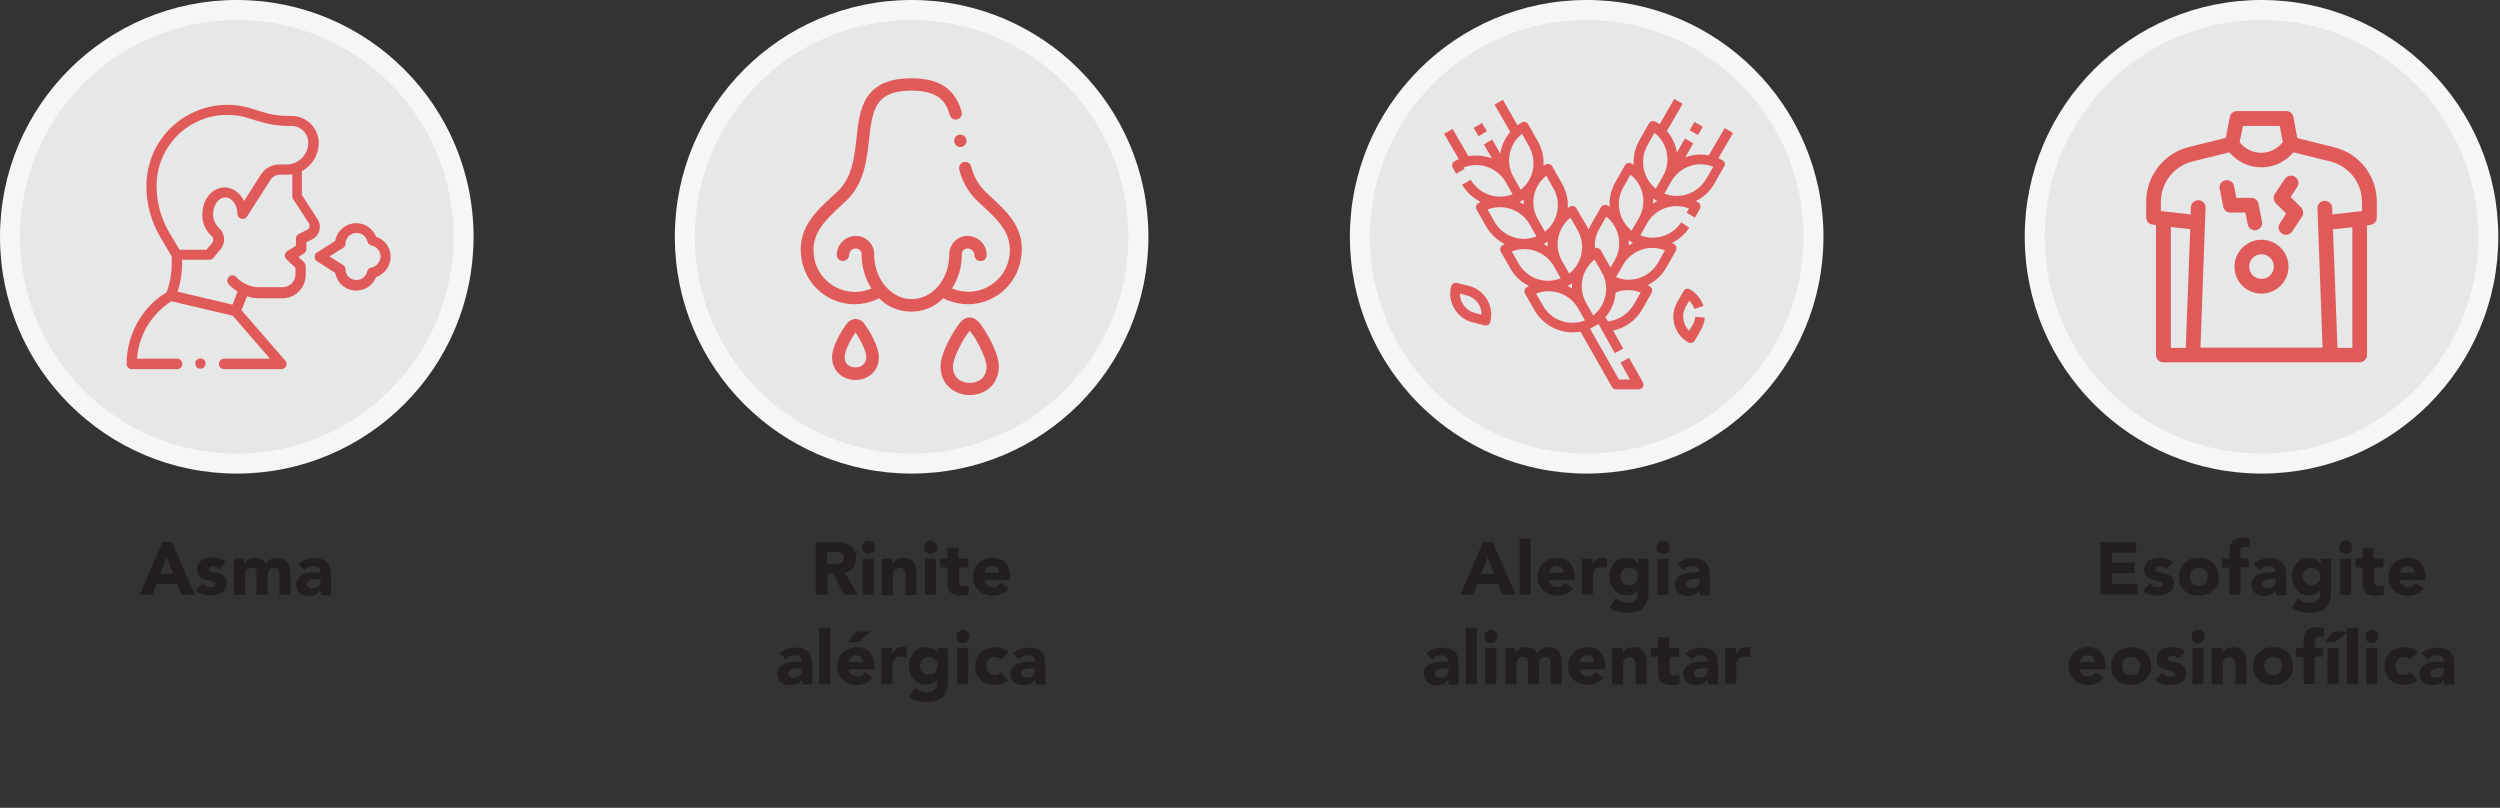 <?xml version="1.0" encoding="utf-8"?>
<!-- Generator: Adobe Illustrator 24.0.1, SVG Export Plug-In . SVG Version: 6.00 Build 0)  -->
<svg version="1.1" id="Layer_1" xmlns="http://www.w3.org/2000/svg" xmlns:xlink="http://www.w3.org/1999/xlink" x="0px" y="0px"
	 viewBox="0 0 1175.1 379.7" style="enable-background:new 0 0 1175.1 379.7;" xml:space="preserve">
<rect x="0" y="0" width="1175.1" height="379.7" fill="#333333" stroke="none"/>
<style type="text/css">
	.st0{enable-background:new    ;}
	.st1{fill:#231F20;}
	.st2{fill:#F5F6F6;}
	.st3{fill:#E6E7E7;}
	.st4{fill:#E15A5A;}
</style>
<title>Asset 1</title>
<g id="Layer_2_1_">
	<g id="Layer_1-2">
		<g class="st0">
			<path class="st1" d="M987.3,254.8h16.8v5h-11.4v4.6h10.7v5h-10.7v5h12v5h-17.5V254.8z"/>
			<path class="st1" d="M1018.1,267.6c-0.8-1-1.8-1.4-3-1.4c-0.4,0-0.9,0.1-1.3,0.3s-0.6,0.6-0.6,1.1c0,0.4,0.2,0.7,0.6,0.9
				c0.4,0.2,1,0.4,1.6,0.5c0.7,0.2,1.4,0.3,2.1,0.5s1.5,0.4,2.1,0.8c0.7,0.4,1.2,0.9,1.6,1.5c0.4,0.6,0.6,1.5,0.6,2.6
				c0,1.1-0.2,2-0.7,2.7c-0.5,0.7-1.1,1.3-1.8,1.7c-0.7,0.4-1.6,0.7-2.5,0.9s-1.9,0.3-2.8,0.3c-1.2,0-2.4-0.2-3.6-0.5
				s-2.2-0.9-3.1-1.8l3.2-3.5c0.5,0.6,1,1.1,1.6,1.4c0.6,0.3,1.3,0.5,2.1,0.5c0.6,0,1.2-0.1,1.6-0.3c0.5-0.2,0.7-0.5,0.7-1
				c0-0.4-0.2-0.8-0.6-1c-0.4-0.2-1-0.4-1.6-0.6c-0.7-0.2-1.4-0.3-2.1-0.5s-1.5-0.4-2.1-0.8c-0.7-0.4-1.2-0.8-1.6-1.5
				c-0.4-0.6-0.6-1.5-0.6-2.6c0-1,0.2-1.9,0.6-2.6c0.4-0.7,0.9-1.3,1.6-1.8c0.7-0.5,1.4-0.8,2.3-1c0.9-0.2,1.7-0.3,2.6-0.3
				c1.1,0,2.3,0.2,3.4,0.5c1.1,0.3,2.1,0.9,2.9,1.8L1018.1,267.6z"/>
			<path class="st1" d="M1024.1,271.1c0-1.4,0.2-2.6,0.7-3.7s1.2-2,2-2.8c0.9-0.8,1.9-1.4,3-1.8s2.4-0.6,3.7-0.6s2.5,0.2,3.7,0.6
				s2.2,1,3,1.8c0.9,0.8,1.5,1.7,2,2.8s0.7,2.3,0.7,3.7s-0.2,2.6-0.7,3.7s-1.2,2-2,2.8c-0.9,0.8-1.9,1.4-3,1.8s-2.4,0.6-3.7,0.6
				s-2.5-0.2-3.7-0.6s-2.2-1-3-1.8c-0.9-0.8-1.5-1.7-2-2.8S1024.1,272.4,1024.1,271.1z M1029.3,271.1c0,1.3,0.4,2.3,1.1,3.1
				s1.8,1.2,3.1,1.2s2.4-0.4,3.1-1.2c0.7-0.8,1.1-1.8,1.1-3.1s-0.4-2.3-1.1-3.1c-0.7-0.8-1.8-1.2-3.1-1.2s-2.4,0.4-3.1,1.2
				C1029.7,268.8,1029.3,269.8,1029.3,271.1z"/>
			<path class="st1" d="M1047.9,266.8h-3.5v-4.2h3.5v-3c0-0.9,0.1-1.8,0.2-2.6c0.2-0.8,0.5-1.6,0.9-2.2c0.5-0.6,1.1-1.1,2-1.5
				c0.9-0.4,2-0.5,3.4-0.5c0.5,0,1.1,0,1.6,0.1c0.5,0,1,0.1,1.5,0.2l-0.2,4.4c-0.3-0.1-0.6-0.2-0.8-0.3c-0.3-0.1-0.5-0.1-0.9-0.1
				c-0.8,0-1.5,0.2-1.9,0.5c-0.4,0.4-0.6,1.1-0.6,2.2v2.7h3.9v4.2h-3.9v12.8h-5.2V266.8z"/>
			<path class="st1" d="M1069.7,277.5L1069.7,277.5c-0.7,0.9-1.4,1.6-2.4,2c-1,0.4-2,0.6-3.1,0.6c-0.8,0-1.6-0.1-2.3-0.3
				c-0.7-0.2-1.4-0.6-1.9-1c-0.6-0.4-1-1-1.3-1.6s-0.5-1.4-0.5-2.3c0-1,0.2-1.8,0.5-2.5c0.4-0.7,0.9-1.2,1.5-1.7
				c0.6-0.4,1.3-0.8,2.1-1c0.8-0.2,1.6-0.4,2.5-0.5c0.9-0.1,1.7-0.2,2.6-0.2c0.9,0,1.6,0,2.4,0c0-0.9-0.3-1.7-1-2.2
				c-0.7-0.5-1.5-0.8-2.4-0.8c-0.9,0-1.7,0.2-2.4,0.5c-0.7,0.4-1.3,0.9-1.9,1.5l-2.8-2.9c1-0.9,2.1-1.6,3.4-2
				c1.3-0.5,2.7-0.7,4.1-0.7c1.5,0,2.8,0.2,3.8,0.6c1,0.4,1.8,1,2.4,1.7c0.6,0.7,1,1.7,1.2,2.7s0.4,2.3,0.4,3.8v8.6h-4.8V277.5z
				 M1068.4,272.1c-0.4,0-0.9,0-1.5,0.1c-0.6,0-1.2,0.1-1.7,0.3c-0.5,0.2-1,0.4-1.4,0.7c-0.4,0.3-0.6,0.8-0.6,1.4
				c0,0.6,0.3,1.1,0.8,1.4c0.5,0.3,1.1,0.5,1.7,0.5c0.5,0,1-0.1,1.5-0.2c0.5-0.1,0.9-0.3,1.3-0.6c0.4-0.3,0.7-0.6,0.9-1
				s0.3-0.9,0.3-1.4v-1.1H1068.4z"/>
			<path class="st1" d="M1095.7,278.2c0,3.2-0.8,5.7-2.4,7.3c-1.6,1.7-4.1,2.5-7.4,2.5c-1.5,0-3-0.2-4.5-0.5c-1.5-0.3-2.8-1-4.1-2
				l2.9-4.3c0.8,0.7,1.7,1.2,2.6,1.6s1.9,0.6,3,0.6c1.6,0,2.8-0.4,3.6-1.2c0.8-0.8,1.1-1.8,1.1-3v-1.6h-0.1
				c-0.6,0.8-1.4,1.4-2.3,1.7c-0.9,0.3-1.7,0.5-2.5,0.5c-1.3,0-2.4-0.2-3.4-0.6c-1-0.4-1.9-1-2.6-1.8c-0.7-0.8-1.3-1.7-1.7-2.8
				c-0.4-1.1-0.6-2.3-0.6-3.5c0-1.1,0.2-2.2,0.5-3.3c0.4-1.1,0.9-2,1.5-2.8c0.7-0.8,1.5-1.5,2.4-2c1-0.5,2-0.8,3.3-0.8
				c0.7,0,1.4,0.1,2,0.2c0.6,0.2,1.2,0.4,1.7,0.6s0.9,0.5,1.3,0.9c0.4,0.3,0.6,0.6,0.8,0.9h0.1v-2.2h4.8V278.2z M1082.4,271
				c0,0.6,0.1,1.1,0.3,1.6c0.2,0.5,0.5,0.9,0.9,1.3s0.8,0.7,1.3,0.9s1.1,0.3,1.7,0.3c0.6,0,1.1-0.1,1.6-0.3c0.5-0.2,1-0.5,1.3-0.9
				s0.7-0.8,0.9-1.3c0.2-0.5,0.3-1,0.3-1.6c0-0.6-0.1-1.1-0.3-1.6s-0.5-0.9-0.9-1.3c-0.4-0.4-0.8-0.7-1.3-0.9
				c-0.5-0.2-1.1-0.3-1.6-0.3c-0.6,0-1.2,0.1-1.7,0.3s-0.9,0.5-1.3,0.9c-0.4,0.4-0.7,0.8-0.9,1.3S1082.4,270.4,1082.4,271z"/>
			<path class="st1" d="M1099.5,257.2c0-0.8,0.3-1.6,0.9-2.2s1.3-0.9,2.2-0.9s1.6,0.3,2.2,0.9s0.9,1.3,0.9,2.2s-0.3,1.6-0.9,2.2
				c-0.6,0.6-1.3,0.9-2.2,0.9s-1.6-0.3-2.2-0.9C1099.8,258.8,1099.5,258.1,1099.5,257.2z M1099.9,262.6h5.2v17h-5.2V262.6z"/>
			<path class="st1" d="M1120.5,266.8h-4.6v5.7c0,0.5,0,0.9,0.1,1.3c0,0.4,0.2,0.7,0.3,1c0.2,0.3,0.4,0.5,0.8,0.6
				c0.3,0.2,0.8,0.2,1.3,0.2c0.3,0,0.6,0,1.1-0.1c0.5-0.1,0.8-0.2,1-0.4v4.4c-0.6,0.2-1.2,0.4-1.8,0.4c-0.6,0.1-1.2,0.1-1.9,0.1
				c-0.9,0-1.7-0.1-2.5-0.3c-0.7-0.2-1.4-0.5-2-0.9c-0.6-0.4-1-0.9-1.3-1.6c-0.3-0.7-0.5-1.4-0.5-2.4v-8.1h-3.4v-4.2h3.4v-5h5.2v5
				h4.6V266.8z"/>
			<path class="st1" d="M1139.3,276.6c-0.8,1.1-1.9,1.9-3.2,2.5s-2.6,0.9-4,0.9c-1.3,0-2.5-0.2-3.7-0.6c-1.2-0.4-2.2-1-3-1.8
				c-0.9-0.8-1.5-1.7-2-2.8c-0.5-1.1-0.7-2.3-0.7-3.7s0.2-2.6,0.7-3.7c0.5-1.1,1.2-2,2-2.8c0.9-0.8,1.9-1.4,3-1.8
				c1.2-0.4,2.4-0.6,3.7-0.6c1.2,0,2.3,0.2,3.3,0.6c1,0.4,1.8,1,2.5,1.8c0.7,0.8,1.2,1.7,1.6,2.8c0.4,1.1,0.6,2.3,0.6,3.7v1.6h-12.2
				c0.2,1,0.7,1.8,1.4,2.4c0.7,0.6,1.6,0.9,2.6,0.9c0.9,0,1.6-0.2,2.2-0.6c0.6-0.4,1.1-0.9,1.6-1.5L1139.3,276.6z M1134.9,269.2
				c0-0.9-0.3-1.6-0.9-2.3c-0.6-0.6-1.4-0.9-2.3-0.9c-0.6,0-1.1,0.1-1.5,0.3c-0.4,0.2-0.8,0.4-1.1,0.7s-0.6,0.6-0.7,1
				c-0.2,0.4-0.3,0.8-0.3,1.2H1134.9z"/>
		</g>
		<g class="st0">
			<path class="st1" d="M988.9,318.6c-0.8,1.1-1.9,1.9-3.2,2.5c-1.3,0.6-2.6,0.9-4,0.9c-1.3,0-2.5-0.2-3.7-0.6s-2.2-1-3-1.8
				c-0.9-0.8-1.5-1.7-2-2.8s-0.7-2.3-0.7-3.7s0.2-2.6,0.7-3.7s1.2-2,2-2.8c0.9-0.8,1.9-1.4,3-1.8s2.4-0.6,3.7-0.6
				c1.2,0,2.3,0.2,3.3,0.6c1,0.4,1.8,1,2.5,1.8c0.7,0.8,1.2,1.7,1.6,2.8s0.6,2.3,0.6,3.7v1.6h-12.2c0.2,1,0.7,1.8,1.4,2.4
				c0.7,0.6,1.6,0.9,2.6,0.9c0.9,0,1.6-0.2,2.2-0.6s1.1-0.9,1.6-1.5L988.9,318.6z M984.5,311.2c0-0.9-0.3-1.6-0.9-2.3
				c-0.6-0.6-1.4-0.9-2.3-0.9c-0.6,0-1.1,0.1-1.5,0.3c-0.4,0.2-0.8,0.4-1.1,0.7c-0.3,0.3-0.6,0.6-0.7,1s-0.3,0.8-0.3,1.2H984.5z"/>
			<path class="st1" d="M992.3,313.1c0-1.4,0.2-2.6,0.7-3.7c0.5-1.1,1.2-2,2-2.8c0.9-0.8,1.9-1.4,3-1.8c1.2-0.4,2.4-0.6,3.7-0.6
				s2.5,0.2,3.7,0.6c1.2,0.4,2.2,1,3,1.8c0.9,0.8,1.5,1.7,2,2.8c0.5,1.1,0.7,2.3,0.7,3.7s-0.2,2.6-0.7,3.7c-0.5,1.1-1.2,2-2,2.8
				c-0.9,0.8-1.9,1.4-3,1.8c-1.2,0.4-2.4,0.6-3.7,0.6s-2.5-0.2-3.7-0.6c-1.2-0.4-2.2-1-3-1.8c-0.9-0.8-1.5-1.7-2-2.8
				C992.5,315.7,992.3,314.4,992.3,313.1z M997.5,313.1c0,1.3,0.4,2.3,1.1,3.1c0.7,0.8,1.8,1.2,3.1,1.2c1.3,0,2.4-0.4,3.1-1.2
				c0.7-0.8,1.1-1.8,1.1-3.1s-0.4-2.3-1.1-3.1c-0.7-0.8-1.8-1.2-3.1-1.2c-1.3,0-2.4,0.4-3.1,1.2
				C997.9,310.8,997.5,311.8,997.5,313.1z"/>
			<path class="st1" d="M1023.9,309.6c-0.8-1-1.8-1.4-3-1.4c-0.4,0-0.9,0.1-1.3,0.3s-0.6,0.6-0.6,1.1c0,0.4,0.2,0.7,0.6,0.9
				s1,0.4,1.6,0.5c0.7,0.2,1.4,0.3,2.1,0.5c0.8,0.2,1.5,0.4,2.1,0.8c0.7,0.4,1.2,0.9,1.6,1.5c0.4,0.6,0.6,1.5,0.6,2.6
				c0,1.1-0.2,2-0.7,2.7c-0.5,0.7-1.1,1.3-1.8,1.7c-0.7,0.4-1.6,0.7-2.5,0.9c-0.9,0.2-1.9,0.3-2.8,0.3c-1.2,0-2.4-0.2-3.6-0.5
				c-1.2-0.3-2.2-0.9-3.1-1.8l3.2-3.5c0.5,0.6,1,1.1,1.6,1.4c0.6,0.3,1.3,0.5,2.1,0.5c0.6,0,1.2-0.1,1.6-0.3c0.5-0.2,0.7-0.5,0.7-1
				c0-0.4-0.2-0.8-0.6-1c-0.4-0.2-1-0.4-1.6-0.6c-0.7-0.2-1.4-0.3-2.1-0.5c-0.8-0.2-1.5-0.4-2.1-0.8c-0.7-0.4-1.2-0.8-1.6-1.5
				s-0.6-1.5-0.6-2.6c0-1,0.2-1.9,0.6-2.6c0.4-0.7,0.9-1.3,1.6-1.8c0.7-0.5,1.4-0.8,2.3-1c0.9-0.2,1.7-0.3,2.6-0.3
				c1.1,0,2.3,0.2,3.4,0.5c1.1,0.3,2.1,0.9,2.9,1.8L1023.9,309.6z"/>
			<path class="st1" d="M1030.1,299.2c0-0.8,0.3-1.6,0.9-2.2s1.3-0.9,2.2-0.9s1.6,0.3,2.2,0.9s0.9,1.3,0.9,2.2s-0.3,1.6-0.9,2.2
				c-0.6,0.6-1.3,0.9-2.2,0.9s-1.6-0.3-2.2-0.9C1030.4,300.8,1030.1,300.1,1030.1,299.2z M1030.5,304.6h5.2v17h-5.2V304.6z"/>
			<path class="st1" d="M1039.6,304.6h5v2.3h0.1c0.2-0.3,0.4-0.7,0.7-1c0.3-0.3,0.7-0.6,1.1-0.9s0.9-0.5,1.4-0.6s1.1-0.2,1.8-0.2
				c1.3,0,2.4,0.2,3.2,0.6c0.8,0.4,1.5,1,1.9,1.7c0.5,0.7,0.8,1.6,0.9,2.6c0.2,1,0.2,2,0.2,3.2v9.4h-5.2v-8.3c0-0.5,0-1-0.1-1.5
				c0-0.5-0.1-1-0.3-1.5s-0.4-0.8-0.8-1.1c-0.4-0.3-0.9-0.4-1.6-0.4s-1.2,0.1-1.6,0.4s-0.7,0.6-1,1c-0.2,0.4-0.4,0.9-0.4,1.4
				c-0.1,0.5-0.1,1-0.1,1.6v8.5h-5.2V304.6z"/>
			<path class="st1" d="M1059,313.1c0-1.4,0.2-2.6,0.7-3.7s1.2-2,2-2.8c0.9-0.8,1.9-1.4,3-1.8s2.4-0.6,3.7-0.6s2.5,0.2,3.7,0.6
				s2.2,1,3,1.8c0.9,0.8,1.5,1.7,2,2.8s0.7,2.3,0.7,3.7s-0.2,2.6-0.7,3.7s-1.2,2-2,2.8c-0.9,0.8-1.9,1.4-3,1.8s-2.4,0.6-3.7,0.6
				s-2.5-0.2-3.7-0.6s-2.2-1-3-1.8c-0.9-0.8-1.5-1.7-2-2.8S1059,314.4,1059,313.1z M1064.3,313.1c0,1.3,0.4,2.3,1.1,3.1
				s1.8,1.2,3.1,1.2s2.4-0.4,3.1-1.2c0.7-0.8,1.1-1.8,1.1-3.1s-0.4-2.3-1.1-3.1c-0.7-0.8-1.8-1.2-3.1-1.2s-2.4,0.4-3.1,1.2
				C1064.6,310.8,1064.3,311.8,1064.3,313.1z"/>
			<path class="st1" d="M1082.8,308.8h-3.5v-4.2h3.5v-3c0-0.9,0.1-1.8,0.2-2.6c0.2-0.8,0.5-1.6,0.9-2.2c0.5-0.6,1.1-1.1,2-1.5
				c0.9-0.4,2-0.5,3.4-0.5c0.5,0,1.1,0,1.6,0.1c0.5,0,1,0.1,1.5,0.2l-0.2,4.4c-0.3-0.1-0.6-0.2-0.8-0.3c-0.3-0.1-0.5-0.1-0.9-0.1
				c-0.8,0-1.5,0.2-1.9,0.5c-0.4,0.4-0.6,1.1-0.6,2.2v2.7h3.9v4.2h-3.9v12.8h-5.2V308.8z"/>
			<path class="st1" d="M1096.7,296.8h7.1l-6.1,5h-4.6L1096.7,296.8z M1094,304.6h5.2v17h-5.2V304.6z"/>
			<path class="st1" d="M1103.1,295.1h5.2v26.5h-5.2V295.1z"/>
			<path class="st1" d="M1111.8,299.2c0-0.8,0.3-1.6,0.9-2.2s1.3-0.9,2.2-0.9s1.6,0.3,2.2,0.9s0.9,1.3,0.9,2.2s-0.3,1.6-0.9,2.2
				c-0.6,0.6-1.3,0.9-2.2,0.9s-1.6-0.3-2.2-0.9C1112.1,300.8,1111.8,300.1,1111.8,299.2z M1112.2,304.6h5.2v17h-5.2V304.6z"/>
			<path class="st1" d="M1132.8,310.1c-0.3-0.4-0.6-0.7-1.1-0.9c-0.5-0.2-1-0.4-1.5-0.4c-1.3,0-2.4,0.4-3.1,1.2
				c-0.7,0.8-1.1,1.8-1.1,3.1s0.4,2.3,1.1,3.1c0.7,0.8,1.8,1.2,3.1,1.2c0.6,0,1.1-0.1,1.5-0.4s0.8-0.6,1.1-0.9l3.5,3.6
				c-0.8,0.8-1.8,1.4-2.9,1.8s-2.2,0.5-3.2,0.5c-1.3,0-2.5-0.2-3.7-0.6c-1.2-0.4-2.2-1-3-1.8c-0.9-0.8-1.5-1.7-2-2.8
				c-0.5-1.1-0.7-2.3-0.7-3.7s0.2-2.6,0.7-3.7c0.5-1.1,1.2-2,2-2.8c0.9-0.8,1.9-1.4,3-1.8c1.2-0.4,2.4-0.6,3.7-0.6
				c1,0,2.1,0.2,3.2,0.5c1.1,0.3,2.1,0.9,2.9,1.8L1132.8,310.1z"/>
			<path class="st1" d="M1148.8,319.5L1148.8,319.5c-0.7,0.9-1.4,1.6-2.4,2c-1,0.4-2,0.6-3.1,0.6c-0.8,0-1.6-0.1-2.3-0.3
				c-0.7-0.2-1.4-0.6-1.9-1c-0.6-0.4-1-1-1.3-1.6c-0.3-0.7-0.5-1.4-0.5-2.3c0-1,0.2-1.8,0.5-2.5c0.4-0.7,0.9-1.2,1.5-1.7
				c0.6-0.4,1.3-0.8,2.1-1s1.6-0.4,2.5-0.5c0.9-0.1,1.7-0.2,2.6-0.2c0.9,0,1.6,0,2.4,0c0-0.9-0.3-1.7-1-2.2
				c-0.7-0.5-1.5-0.8-2.4-0.8c-0.9,0-1.7,0.2-2.4,0.5c-0.7,0.4-1.3,0.9-1.9,1.5l-2.8-2.9c1-0.9,2.1-1.6,3.4-2
				c1.3-0.5,2.7-0.7,4.1-0.7c1.5,0,2.8,0.2,3.8,0.6c1,0.4,1.8,1,2.4,1.7c0.6,0.7,1,1.7,1.2,2.7s0.3,2.3,0.3,3.8v8.6h-4.8V319.5z
				 M1147.5,314.1c-0.4,0-0.9,0-1.5,0.1s-1.2,0.1-1.7,0.3c-0.5,0.2-1,0.4-1.4,0.7c-0.4,0.3-0.6,0.8-0.6,1.4c0,0.6,0.3,1.1,0.8,1.4
				c0.5,0.3,1.1,0.5,1.7,0.5c0.5,0,1-0.1,1.5-0.2c0.5-0.1,0.9-0.3,1.3-0.6s0.7-0.6,0.9-1s0.3-0.9,0.3-1.4v-1.1H1147.5z"/>
		</g>
		<g class="st0">
			<path class="st1" d="M76.3,254.8h4.5l10.8,24.8h-6.2l-2.1-5.2h-9.6l-2.1,5.2h-6L76.3,254.8z M78.4,262l-3,7.7h6.1L78.4,262z"/>
			<path class="st1" d="M103,267.6c-0.8-1-1.8-1.4-3-1.4c-0.4,0-0.9,0.1-1.3,0.3S98,267,98,267.5c0,0.4,0.2,0.7,0.6,0.9
				c0.4,0.2,1,0.4,1.6,0.5c0.7,0.2,1.4,0.3,2.1,0.5c0.8,0.2,1.5,0.4,2.1,0.8c0.7,0.4,1.2,0.9,1.6,1.5c0.4,0.6,0.6,1.5,0.6,2.6
				c0,1.1-0.2,2-0.7,2.7c-0.5,0.7-1.1,1.3-1.8,1.7c-0.7,0.4-1.6,0.7-2.5,0.9c-0.9,0.2-1.9,0.3-2.8,0.3c-1.2,0-2.4-0.2-3.6-0.5
				c-1.2-0.3-2.2-0.9-3.1-1.8l3.2-3.5c0.5,0.6,1,1.1,1.6,1.4c0.6,0.3,1.3,0.5,2.1,0.5c0.6,0,1.2-0.1,1.6-0.3c0.5-0.2,0.7-0.5,0.7-1
				c0-0.4-0.2-0.8-0.6-1c-0.4-0.2-1-0.4-1.6-0.6c-0.7-0.2-1.4-0.3-2.1-0.5c-0.8-0.2-1.5-0.4-2.1-0.8c-0.7-0.4-1.2-0.8-1.6-1.5
				c-0.4-0.6-0.6-1.5-0.6-2.6c0-1,0.2-1.9,0.6-2.6c0.4-0.7,0.9-1.3,1.6-1.8c0.7-0.5,1.4-0.8,2.3-1c0.9-0.2,1.7-0.3,2.6-0.3
				c1.1,0,2.3,0.2,3.4,0.5c1.1,0.3,2.1,0.9,2.9,1.8L103,267.6z"/>
			<path class="st1" d="M109.6,262.6h5v2.3h0.1c0.2-0.3,0.4-0.7,0.7-1c0.3-0.3,0.7-0.6,1.1-0.9s0.9-0.5,1.4-0.6
				c0.5-0.2,1.1-0.2,1.8-0.2c1.2,0,2.2,0.2,3.2,0.7c0.9,0.5,1.6,1.3,2.1,2.3c0.6-1.1,1.3-1.9,2.2-2.3c0.9-0.5,1.9-0.7,3.2-0.7
				c1.1,0,2.1,0.2,2.9,0.6s1.4,0.9,1.9,1.6s0.8,1.4,1,2.3c0.2,0.9,0.3,1.9,0.3,2.9v10h-5.2v-9.9c0-0.8-0.2-1.5-0.5-2
				c-0.3-0.6-0.9-0.9-1.8-0.9c-0.6,0-1.1,0.1-1.5,0.3c-0.4,0.2-0.7,0.5-1,0.8c-0.2,0.4-0.4,0.8-0.5,1.2s-0.2,1-0.2,1.5v9h-5.2v-9
				c0-0.3,0-0.7,0-1.1c0-0.4-0.1-0.9-0.2-1.3c-0.1-0.4-0.4-0.7-0.7-1c-0.3-0.3-0.8-0.4-1.4-0.4c-0.7,0-1.2,0.1-1.6,0.4s-0.7,0.6-1,1
				c-0.2,0.4-0.4,0.9-0.4,1.4c-0.1,0.5-0.1,1-0.1,1.6v8.5h-5.2V262.6z"/>
			<path class="st1" d="M150.7,277.5L150.7,277.5c-0.7,0.9-1.4,1.6-2.4,2s-2,0.6-3.1,0.6c-0.8,0-1.6-0.1-2.3-0.3
				c-0.7-0.2-1.4-0.6-1.9-1c-0.6-0.4-1-1-1.3-1.6c-0.3-0.7-0.5-1.4-0.5-2.3c0-1,0.2-1.8,0.5-2.5c0.4-0.7,0.9-1.2,1.5-1.7
				c0.6-0.4,1.3-0.8,2.1-1c0.8-0.2,1.6-0.4,2.5-0.5c0.9-0.1,1.7-0.2,2.6-0.2c0.9,0,1.6,0,2.4,0c0-0.9-0.3-1.7-1-2.2
				c-0.7-0.5-1.5-0.8-2.4-0.8c-0.9,0-1.7,0.2-2.4,0.5c-0.7,0.4-1.3,0.9-1.9,1.5l-2.8-2.9c1-0.9,2.1-1.6,3.4-2
				c1.3-0.5,2.7-0.7,4.1-0.7c1.5,0,2.8,0.2,3.8,0.6c1,0.4,1.8,1,2.4,1.7c0.6,0.7,1,1.7,1.2,2.7s0.4,2.3,0.4,3.8v8.6h-4.8V277.5z
				 M149.4,272.1c-0.4,0-0.9,0-1.5,0.1c-0.6,0-1.2,0.1-1.7,0.3c-0.5,0.2-1,0.4-1.4,0.7c-0.4,0.3-0.6,0.8-0.6,1.4
				c0,0.6,0.3,1.1,0.8,1.4c0.5,0.3,1.1,0.5,1.7,0.5c0.5,0,1-0.1,1.5-0.2c0.5-0.1,0.9-0.3,1.3-0.6c0.4-0.3,0.7-0.6,0.9-1
				s0.3-0.9,0.3-1.4v-1.1H149.4z"/>
		</g>
		<g class="st0">
			<path class="st1" d="M383.4,254.8h9.6c1.3,0,2.5,0.1,3.6,0.4c1.1,0.2,2.1,0.7,3,1.2c0.9,0.6,1.5,1.3,2,2.3c0.5,1,0.8,2.2,0.8,3.6
				c0,1.8-0.5,3.2-1.4,4.5c-0.9,1.2-2.2,2-4,2.3l6.3,10.5h-6.5l-5.2-9.9h-2.7v9.9h-5.5V254.8z M388.9,265.1h3.2c0.5,0,1,0,1.6-0.1
				c0.5,0,1-0.1,1.5-0.3c0.4-0.2,0.8-0.4,1.1-0.8c0.3-0.4,0.4-0.9,0.4-1.6c0-0.6-0.1-1.1-0.4-1.5c-0.3-0.4-0.6-0.7-1-0.9
				c-0.4-0.2-0.9-0.3-1.4-0.4c-0.5-0.1-1-0.1-1.5-0.1h-3.6V265.1z"/>
			<path class="st1" d="M405.1,257.2c0-0.8,0.3-1.6,0.9-2.2c0.6-0.6,1.3-0.9,2.2-0.9c0.8,0,1.6,0.3,2.2,0.9c0.6,0.6,0.9,1.3,0.9,2.2
				s-0.3,1.6-0.9,2.2c-0.6,0.6-1.3,0.9-2.2,0.9c-0.8,0-1.6-0.3-2.2-0.9C405.4,258.8,405.1,258.1,405.1,257.2z M405.5,262.6h5.2v17
				h-5.2V262.6z"/>
			<path class="st1" d="M414.5,262.6h5v2.3h0.1c0.2-0.3,0.4-0.7,0.7-1c0.3-0.3,0.7-0.6,1.1-0.9s0.9-0.5,1.4-0.6
				c0.5-0.2,1.1-0.2,1.8-0.2c1.3,0,2.4,0.2,3.2,0.6s1.5,1,1.9,1.7c0.5,0.7,0.8,1.6,0.9,2.6c0.2,1,0.2,2,0.2,3.2v9.4h-5.2v-8.3
				c0-0.5,0-1-0.1-1.5c0-0.5-0.1-1-0.3-1.5c-0.2-0.4-0.4-0.8-0.8-1.1c-0.4-0.3-0.9-0.4-1.6-0.4s-1.2,0.1-1.6,0.4s-0.7,0.6-1,1
				c-0.2,0.4-0.4,0.9-0.4,1.4c-0.1,0.5-0.1,1-0.1,1.6v8.5h-5.2V262.6z"/>
			<path class="st1" d="M434.3,257.2c0-0.8,0.3-1.6,0.9-2.2c0.6-0.6,1.3-0.9,2.2-0.9c0.8,0,1.6,0.3,2.2,0.9c0.6,0.6,0.9,1.3,0.9,2.2
				s-0.3,1.6-0.9,2.2c-0.6,0.6-1.3,0.9-2.2,0.9c-0.8,0-1.6-0.3-2.2-0.9C434.6,258.8,434.3,258.1,434.3,257.2z M434.7,262.6h5.2v17
				h-5.2V262.6z"/>
			<path class="st1" d="M455.3,266.8h-4.6v5.7c0,0.5,0,0.9,0.1,1.3c0,0.4,0.2,0.7,0.3,1c0.2,0.3,0.4,0.5,0.8,0.6
				c0.3,0.2,0.8,0.2,1.3,0.2c0.3,0,0.6,0,1.1-0.1c0.5-0.1,0.8-0.2,1-0.4v4.4c-0.6,0.2-1.2,0.4-1.8,0.4c-0.6,0.1-1.2,0.1-1.9,0.1
				c-0.9,0-1.7-0.1-2.5-0.3c-0.7-0.2-1.4-0.5-2-0.9c-0.6-0.4-1-0.9-1.3-1.6s-0.5-1.4-0.5-2.4v-8.1h-3.4v-4.2h3.4v-5h5.2v5h4.6V266.8
				z"/>
			<path class="st1" d="M474,276.6c-0.8,1.1-1.9,1.9-3.2,2.5c-1.3,0.6-2.6,0.9-4,0.9c-1.3,0-2.5-0.2-3.7-0.6c-1.2-0.4-2.2-1-3-1.8
				c-0.9-0.8-1.5-1.7-2-2.8c-0.5-1.1-0.7-2.3-0.7-3.7s0.2-2.6,0.7-3.7c0.5-1.1,1.2-2,2-2.8c0.9-0.8,1.9-1.4,3-1.8
				c1.2-0.4,2.4-0.6,3.7-0.6c1.2,0,2.3,0.2,3.3,0.6s1.8,1,2.5,1.8c0.7,0.8,1.2,1.7,1.6,2.8c0.4,1.1,0.6,2.3,0.6,3.7v1.6h-12.2
				c0.2,1,0.7,1.8,1.4,2.4c0.7,0.6,1.6,0.9,2.6,0.9c0.9,0,1.6-0.2,2.2-0.6c0.6-0.4,1.1-0.9,1.6-1.5L474,276.6z M469.6,269.2
				c0-0.9-0.3-1.6-0.9-2.3s-1.4-0.9-2.3-0.9c-0.6,0-1.1,0.1-1.5,0.3c-0.4,0.2-0.8,0.4-1.1,0.7c-0.3,0.3-0.6,0.6-0.7,1
				c-0.2,0.4-0.3,0.8-0.3,1.2H469.6z"/>
		</g>
		<g class="st0">
			<path class="st1" d="M376.9,319.5L376.9,319.5c-0.7,0.9-1.4,1.6-2.4,2s-2,0.6-3.1,0.6c-0.8,0-1.6-0.1-2.3-0.3
				c-0.7-0.2-1.4-0.6-1.9-1c-0.6-0.4-1-1-1.3-1.6c-0.3-0.7-0.5-1.4-0.5-2.3c0-1,0.2-1.8,0.5-2.5c0.4-0.7,0.9-1.2,1.5-1.7
				c0.6-0.4,1.3-0.8,2.1-1c0.8-0.2,1.6-0.4,2.5-0.5c0.9-0.1,1.7-0.2,2.6-0.2c0.9,0,1.6,0,2.4,0c0-0.9-0.3-1.7-1-2.2
				c-0.7-0.5-1.5-0.8-2.4-0.8c-0.9,0-1.7,0.2-2.4,0.5c-0.7,0.4-1.3,0.9-1.9,1.5l-2.8-2.9c1-0.9,2.1-1.6,3.4-2
				c1.3-0.5,2.7-0.7,4.1-0.7c1.5,0,2.8,0.2,3.8,0.6c1,0.4,1.8,1,2.4,1.7c0.6,0.7,1,1.7,1.2,2.7s0.4,2.3,0.4,3.8v8.6h-4.8V319.5z
				 M375.6,314.1c-0.4,0-0.9,0-1.5,0.1c-0.6,0-1.2,0.1-1.7,0.3c-0.5,0.2-1,0.4-1.4,0.7c-0.4,0.3-0.6,0.8-0.6,1.4
				c0,0.6,0.3,1.1,0.8,1.4c0.5,0.3,1.1,0.5,1.7,0.5c0.5,0,1-0.1,1.5-0.2c0.5-0.1,0.9-0.3,1.3-0.6c0.4-0.3,0.7-0.6,0.9-1
				s0.3-0.9,0.3-1.4v-1.1H375.6z"/>
			<path class="st1" d="M385,295.1h5.2v26.5H385V295.1z"/>
			<path class="st1" d="M410.2,318.6c-0.8,1.1-1.9,1.9-3.2,2.5c-1.3,0.6-2.6,0.9-4,0.9c-1.3,0-2.5-0.2-3.7-0.6c-1.2-0.4-2.2-1-3-1.8
				c-0.9-0.8-1.5-1.7-2-2.8c-0.5-1.1-0.7-2.3-0.7-3.7s0.2-2.6,0.7-3.7c0.5-1.1,1.2-2,2-2.8c0.9-0.8,1.9-1.4,3-1.8
				c1.2-0.4,2.4-0.6,3.7-0.6c1.2,0,2.3,0.2,3.3,0.6s1.8,1,2.5,1.8c0.7,0.8,1.2,1.7,1.6,2.8c0.4,1.1,0.6,2.3,0.6,3.7v1.6h-12.2
				c0.2,1,0.7,1.8,1.4,2.4c0.7,0.6,1.6,0.9,2.6,0.9c0.9,0,1.6-0.2,2.2-0.6c0.6-0.4,1.1-0.9,1.6-1.5L410.2,318.6z M402.3,296.8h7.1
				l-6.1,5h-4.6L402.3,296.8z M405.7,311.2c0-0.9-0.3-1.6-0.9-2.3s-1.4-0.9-2.3-0.9c-0.6,0-1.1,0.1-1.5,0.3
				c-0.4,0.2-0.8,0.4-1.1,0.7c-0.3,0.3-0.6,0.6-0.7,1c-0.2,0.4-0.3,0.8-0.3,1.2H405.7z"/>
		</g>
		<g class="st0">
			<path class="st1" d="M414.2,304.6h5.2v2.7h0.1c0.6-1,1.2-1.8,2-2.4s1.7-0.8,2.9-0.8c0.3,0,0.6,0,0.9,0s0.6,0.1,0.8,0.1v4.8
				c-0.4-0.1-0.7-0.2-1.1-0.3c-0.4-0.1-0.7-0.1-1.1-0.1c-1,0-1.8,0.1-2.4,0.4c-0.6,0.3-1,0.7-1.3,1.2c-0.3,0.5-0.5,1.1-0.6,1.8
				c-0.1,0.7-0.1,1.5-0.1,2.3v7.1h-5.2V304.6z"/>
		</g>
		<g class="st0">
			<path class="st1" d="M445.6,320.2c0,3.2-0.8,5.7-2.4,7.3c-1.6,1.7-4.1,2.5-7.4,2.5c-1.5,0-3-0.2-4.5-0.5c-1.5-0.3-2.8-1-4.1-2
				l2.9-4.3c0.8,0.7,1.7,1.2,2.6,1.6c0.9,0.4,1.9,0.6,3,0.6c1.6,0,2.8-0.4,3.6-1.2c0.8-0.8,1.1-1.8,1.1-3v-1.6h-0.1
				c-0.6,0.8-1.4,1.4-2.3,1.7c-0.9,0.3-1.7,0.5-2.5,0.5c-1.3,0-2.4-0.2-3.4-0.6c-1-0.4-1.9-1-2.6-1.8c-0.7-0.8-1.3-1.7-1.7-2.8
				c-0.4-1.1-0.6-2.3-0.6-3.5c0-1.1,0.2-2.2,0.5-3.3c0.4-1.1,0.9-2,1.5-2.8c0.7-0.8,1.5-1.5,2.4-2c1-0.5,2-0.8,3.3-0.8
				c0.7,0,1.4,0.1,2,0.2c0.6,0.2,1.2,0.4,1.7,0.6c0.5,0.3,0.9,0.5,1.3,0.9c0.4,0.3,0.6,0.6,0.8,0.9h0.1v-2.2h4.8V320.2z M432.4,313
				c0,0.6,0.1,1.1,0.3,1.6c0.2,0.5,0.5,0.9,0.9,1.3c0.4,0.4,0.8,0.7,1.3,0.9c0.5,0.2,1.1,0.3,1.7,0.3c0.6,0,1.1-0.1,1.6-0.3
				s1-0.5,1.3-0.9c0.4-0.4,0.7-0.8,0.9-1.3c0.2-0.5,0.3-1,0.3-1.6c0-0.6-0.1-1.1-0.3-1.6s-0.5-0.9-0.9-1.3c-0.4-0.4-0.8-0.7-1.3-0.9
				s-1.1-0.3-1.6-0.3c-0.6,0-1.2,0.1-1.7,0.3c-0.5,0.2-0.9,0.5-1.3,0.9c-0.4,0.4-0.7,0.8-0.9,1.3S432.4,312.4,432.4,313z"/>
			<path class="st1" d="M449.5,299.2c0-0.8,0.3-1.6,0.9-2.2c0.6-0.6,1.3-0.9,2.2-0.9c0.8,0,1.6,0.3,2.2,0.9c0.6,0.6,0.9,1.3,0.9,2.2
				s-0.3,1.6-0.9,2.2c-0.6,0.6-1.3,0.9-2.2,0.9c-0.8,0-1.6-0.3-2.2-0.9C449.8,300.8,449.5,300.1,449.5,299.2z M449.9,304.6h5.2v17
				h-5.2V304.6z"/>
			<path class="st1" d="M470.4,310.1c-0.3-0.4-0.6-0.7-1.1-0.9c-0.5-0.2-1-0.4-1.5-0.4c-1.3,0-2.4,0.4-3.1,1.2
				c-0.7,0.8-1.1,1.8-1.1,3.1s0.4,2.3,1.1,3.1c0.7,0.8,1.8,1.2,3.1,1.2c0.6,0,1.1-0.1,1.5-0.4s0.8-0.6,1.1-0.9l3.5,3.6
				c-0.8,0.8-1.8,1.4-2.9,1.8s-2.2,0.5-3.2,0.5c-1.3,0-2.5-0.2-3.7-0.6c-1.2-0.4-2.2-1-3-1.8c-0.9-0.8-1.5-1.7-2-2.8
				c-0.5-1.1-0.7-2.3-0.7-3.7s0.2-2.6,0.7-3.7c0.5-1.1,1.2-2,2-2.8c0.9-0.8,1.9-1.4,3-1.8c1.2-0.4,2.4-0.6,3.7-0.6
				c1,0,2.1,0.2,3.2,0.5c1.1,0.3,2.1,0.9,2.9,1.8L470.4,310.1z"/>
			<path class="st1" d="M486.5,319.5L486.5,319.5c-0.7,0.9-1.4,1.6-2.4,2s-2,0.6-3.1,0.6c-0.8,0-1.6-0.1-2.3-0.3
				c-0.7-0.2-1.4-0.6-1.9-1c-0.6-0.4-1-1-1.3-1.6c-0.3-0.7-0.5-1.4-0.5-2.3c0-1,0.2-1.8,0.5-2.5c0.4-0.7,0.9-1.2,1.5-1.7
				c0.6-0.4,1.3-0.8,2.1-1c0.8-0.2,1.6-0.4,2.5-0.5c0.9-0.1,1.7-0.2,2.6-0.2c0.9,0,1.6,0,2.4,0c0-0.9-0.3-1.7-1-2.2
				c-0.7-0.5-1.5-0.8-2.4-0.8c-0.9,0-1.7,0.2-2.4,0.5c-0.7,0.4-1.3,0.9-1.9,1.5l-2.8-2.9c1-0.9,2.1-1.6,3.4-2
				c1.3-0.5,2.7-0.7,4.1-0.7c1.5,0,2.8,0.2,3.8,0.6c1,0.4,1.8,1,2.4,1.7c0.6,0.7,1,1.7,1.2,2.7s0.4,2.3,0.4,3.8v8.6h-4.8V319.5z
				 M485.2,314.1c-0.4,0-0.9,0-1.5,0.1c-0.6,0-1.2,0.1-1.7,0.3c-0.5,0.2-1,0.4-1.4,0.7c-0.4,0.3-0.6,0.8-0.6,1.4
				c0,0.6,0.3,1.1,0.8,1.4c0.5,0.3,1.1,0.5,1.7,0.5c0.5,0,1-0.1,1.5-0.2c0.5-0.1,0.9-0.3,1.3-0.6c0.4-0.3,0.7-0.6,0.9-1
				s0.3-0.9,0.3-1.4v-1.1H485.2z"/>
		</g>
		<g class="st0">
			<path class="st1" d="M697.1,254.8h4.5l10.8,24.8h-6.2l-2.1-5.2h-9.6l-2.1,5.2h-6L697.1,254.8z M699.2,262l-3,7.7h6.1L699.2,262z"
				/>
			<path class="st1" d="M714.3,253.1h5.2v26.5h-5.2V253.1z"/>
			<path class="st1" d="M739.4,276.6c-0.8,1.1-1.9,1.9-3.2,2.5s-2.6,0.9-4,0.9c-1.3,0-2.5-0.2-3.7-0.6c-1.2-0.4-2.2-1-3-1.8
				c-0.9-0.8-1.5-1.7-2-2.8c-0.5-1.1-0.7-2.3-0.7-3.7s0.2-2.6,0.7-3.7c0.5-1.1,1.2-2,2-2.8c0.9-0.8,1.9-1.4,3-1.8
				c1.2-0.4,2.4-0.6,3.7-0.6c1.2,0,2.3,0.2,3.3,0.6c1,0.4,1.8,1,2.5,1.8c0.7,0.8,1.2,1.7,1.6,2.8c0.4,1.1,0.6,2.3,0.6,3.7v1.6H728
				c0.2,1,0.7,1.8,1.4,2.4c0.7,0.6,1.6,0.9,2.6,0.9c0.9,0,1.6-0.2,2.2-0.6c0.6-0.4,1.1-0.9,1.6-1.5L739.4,276.6z M735,269.2
				c0-0.9-0.3-1.6-0.9-2.3c-0.6-0.6-1.4-0.9-2.3-0.9c-0.6,0-1.1,0.1-1.5,0.3c-0.4,0.2-0.8,0.4-1.1,0.7s-0.6,0.6-0.7,1
				c-0.2,0.4-0.3,0.8-0.3,1.2H735z"/>
		</g>
		<g class="st0">
			<path class="st1" d="M743.4,262.6h5.2v2.7h0.1c0.6-1,1.2-1.8,2-2.4c0.8-0.5,1.7-0.8,2.9-0.8c0.3,0,0.6,0,0.9,0
				c0.3,0,0.6,0.1,0.8,0.1v4.8c-0.4-0.1-0.7-0.2-1.1-0.3c-0.4-0.1-0.7-0.1-1.1-0.1c-1,0-1.8,0.1-2.4,0.4c-0.6,0.3-1,0.7-1.3,1.2
				c-0.3,0.5-0.5,1.1-0.6,1.8c-0.1,0.7-0.1,1.5-0.1,2.3v7.1h-5.2V262.6z"/>
		</g>
		<g class="st0">
			<path class="st1" d="M774.9,278.2c0,3.2-0.8,5.7-2.4,7.3c-1.6,1.7-4.1,2.5-7.4,2.5c-1.5,0-3-0.2-4.5-0.5c-1.5-0.3-2.8-1-4.1-2
				l2.9-4.3c0.8,0.7,1.7,1.2,2.6,1.6s1.9,0.6,3,0.6c1.6,0,2.8-0.4,3.6-1.2c0.8-0.8,1.1-1.8,1.1-3v-1.6h-0.1
				c-0.6,0.8-1.4,1.4-2.3,1.7c-0.9,0.3-1.7,0.5-2.5,0.5c-1.3,0-2.4-0.2-3.4-0.6c-1-0.4-1.9-1-2.6-1.8c-0.7-0.8-1.3-1.7-1.7-2.8
				c-0.4-1.1-0.6-2.3-0.6-3.5c0-1.1,0.2-2.2,0.5-3.3c0.4-1.1,0.9-2,1.5-2.8c0.7-0.8,1.5-1.5,2.4-2c1-0.5,2-0.8,3.3-0.8
				c0.7,0,1.4,0.1,2,0.2c0.6,0.2,1.2,0.4,1.7,0.6s0.9,0.5,1.3,0.9c0.4,0.3,0.6,0.6,0.8,0.9h0.1v-2.2h4.8V278.2z M761.6,271
				c0,0.6,0.1,1.1,0.3,1.6c0.2,0.5,0.5,0.9,0.9,1.3s0.8,0.7,1.3,0.9s1.1,0.3,1.7,0.3c0.6,0,1.1-0.1,1.6-0.3c0.5-0.2,1-0.5,1.3-0.9
				s0.7-0.8,0.9-1.3c0.2-0.5,0.3-1,0.3-1.6c0-0.6-0.1-1.1-0.3-1.6s-0.5-0.9-0.9-1.3c-0.4-0.4-0.8-0.7-1.3-0.9
				c-0.5-0.2-1.1-0.3-1.6-0.3c-0.6,0-1.2,0.1-1.7,0.3s-0.9,0.5-1.3,0.9c-0.4,0.4-0.7,0.8-0.9,1.3S761.6,270.4,761.6,271z"/>
			<path class="st1" d="M778.7,257.2c0-0.8,0.3-1.6,0.9-2.2c0.6-0.6,1.3-0.9,2.2-0.9c0.8,0,1.6,0.3,2.2,0.9c0.6,0.6,0.9,1.3,0.9,2.2
				s-0.3,1.6-0.9,2.2c-0.6,0.6-1.3,0.9-2.2,0.9c-0.8,0-1.6-0.3-2.2-0.9C779,258.8,778.7,258.1,778.7,257.2z M779.1,262.6h5.2v17
				h-5.2V262.6z"/>
			<path class="st1" d="M798.8,277.5L798.8,277.5c-0.7,0.9-1.4,1.6-2.4,2c-1,0.4-2,0.6-3.1,0.6c-0.8,0-1.6-0.1-2.3-0.3
				c-0.7-0.2-1.4-0.6-1.9-1c-0.6-0.4-1-1-1.3-1.6s-0.5-1.4-0.5-2.3c0-1,0.2-1.8,0.5-2.5c0.4-0.7,0.9-1.2,1.5-1.7
				c0.6-0.4,1.3-0.8,2.1-1c0.8-0.2,1.6-0.4,2.5-0.5c0.9-0.1,1.7-0.2,2.6-0.2c0.9,0,1.6,0,2.4,0c0-0.9-0.3-1.7-1-2.2
				c-0.7-0.5-1.5-0.8-2.4-0.8c-0.9,0-1.7,0.2-2.4,0.5c-0.7,0.4-1.3,0.9-1.9,1.5l-2.8-2.9c1-0.9,2.1-1.6,3.4-2
				c1.3-0.5,2.7-0.7,4.1-0.7c1.5,0,2.8,0.2,3.8,0.6c1,0.4,1.8,1,2.4,1.7c0.6,0.7,1,1.7,1.2,2.7s0.4,2.3,0.4,3.8v8.6h-4.8V277.5z
				 M797.6,272.1c-0.4,0-0.9,0-1.5,0.1c-0.6,0-1.2,0.1-1.7,0.3c-0.5,0.2-1,0.4-1.4,0.7c-0.4,0.3-0.6,0.8-0.6,1.4
				c0,0.6,0.3,1.1,0.8,1.4c0.5,0.3,1.1,0.5,1.7,0.5c0.5,0,1-0.1,1.5-0.2c0.5-0.1,0.9-0.3,1.3-0.6c0.4-0.3,0.7-0.6,0.9-1
				s0.3-0.9,0.3-1.4v-1.1H797.6z"/>
		</g>
		<g class="st0">
			<path class="st1" d="M680.8,319.5L680.8,319.5c-0.7,0.9-1.4,1.6-2.4,2c-1,0.4-2,0.6-3.1,0.6c-0.8,0-1.6-0.1-2.3-0.3
				c-0.7-0.2-1.4-0.6-1.9-1c-0.6-0.4-1-1-1.3-1.6c-0.3-0.7-0.5-1.4-0.5-2.3c0-1,0.2-1.8,0.5-2.5c0.4-0.7,0.9-1.2,1.5-1.7
				c0.6-0.4,1.3-0.8,2.1-1s1.6-0.4,2.5-0.5c0.9-0.1,1.7-0.2,2.6-0.2c0.9,0,1.6,0,2.4,0c0-0.9-0.3-1.7-1-2.2
				c-0.7-0.5-1.5-0.8-2.4-0.8c-0.9,0-1.7,0.2-2.4,0.5c-0.7,0.4-1.3,0.9-1.9,1.5l-2.8-2.9c1-0.9,2.1-1.6,3.4-2
				c1.3-0.5,2.7-0.7,4.1-0.7c1.5,0,2.8,0.2,3.8,0.6c1,0.4,1.8,1,2.4,1.7c0.6,0.7,1,1.7,1.2,2.7s0.3,2.3,0.3,3.8v8.6h-4.8V319.5z
				 M679.6,314.1c-0.4,0-0.9,0-1.5,0.1s-1.2,0.1-1.7,0.3c-0.5,0.2-1,0.4-1.4,0.7c-0.4,0.3-0.6,0.8-0.6,1.4c0,0.6,0.3,1.1,0.8,1.4
				c0.5,0.3,1.1,0.5,1.7,0.5c0.5,0,1-0.1,1.5-0.2c0.5-0.1,0.9-0.3,1.3-0.6s0.7-0.6,0.9-1s0.3-0.9,0.3-1.4v-1.1H679.6z"/>
			<path class="st1" d="M689,295.1h5.2v26.5H689V295.1z"/>
			<path class="st1" d="M697.7,299.2c0-0.8,0.3-1.6,0.9-2.2s1.3-0.9,2.2-0.9s1.6,0.3,2.2,0.9s0.9,1.3,0.9,2.2s-0.3,1.6-0.9,2.2
				c-0.6,0.6-1.3,0.9-2.2,0.9s-1.6-0.3-2.2-0.9C698,300.8,697.7,300.1,697.7,299.2z M698.1,304.6h5.2v17h-5.2V304.6z"/>
			<path class="st1" d="M707.2,304.6h5v2.3h0.1c0.2-0.3,0.4-0.7,0.7-1c0.3-0.3,0.7-0.6,1.1-0.9s0.9-0.5,1.4-0.6s1.1-0.2,1.8-0.2
				c1.2,0,2.2,0.2,3.2,0.7c0.9,0.5,1.6,1.3,2.1,2.3c0.6-1.1,1.3-1.9,2.2-2.3c0.9-0.5,1.9-0.7,3.2-0.7c1.1,0,2.1,0.2,2.9,0.6
				c0.8,0.4,1.4,0.9,1.9,1.6s0.8,1.4,1,2.3c0.2,0.9,0.3,1.9,0.3,2.9v10h-5.2v-9.9c0-0.8-0.2-1.5-0.5-2c-0.3-0.6-0.9-0.9-1.8-0.9
				c-0.6,0-1.1,0.1-1.5,0.3c-0.4,0.2-0.7,0.5-1,0.8c-0.2,0.4-0.4,0.8-0.5,1.2c-0.1,0.5-0.2,1-0.2,1.5v9h-5.2v-9c0-0.3,0-0.7,0-1.1
				c0-0.4-0.1-0.9-0.2-1.3c-0.1-0.4-0.4-0.7-0.7-1c-0.3-0.3-0.8-0.4-1.4-0.4c-0.7,0-1.2,0.1-1.6,0.4s-0.7,0.6-1,1
				c-0.2,0.4-0.4,0.9-0.4,1.4c-0.1,0.5-0.1,1-0.1,1.6v8.5h-5.2V304.6z"/>
			<path class="st1" d="M753.7,318.6c-0.8,1.1-1.9,1.9-3.2,2.5c-1.3,0.6-2.6,0.9-4,0.9c-1.3,0-2.5-0.2-3.7-0.6s-2.2-1-3-1.8
				c-0.9-0.8-1.5-1.7-2-2.8s-0.7-2.3-0.7-3.7s0.2-2.6,0.7-3.7s1.2-2,2-2.8c0.9-0.8,1.9-1.4,3-1.8s2.4-0.6,3.7-0.6
				c1.2,0,2.3,0.2,3.3,0.6c1,0.4,1.8,1,2.5,1.8c0.7,0.8,1.2,1.7,1.6,2.8s0.6,2.3,0.6,3.7v1.6h-12.2c0.2,1,0.7,1.8,1.4,2.4
				c0.7,0.6,1.6,0.9,2.6,0.9c0.9,0,1.6-0.2,2.2-0.6s1.1-0.9,1.6-1.5L753.7,318.6z M749.3,311.2c0-0.9-0.3-1.6-0.9-2.3
				c-0.6-0.6-1.4-0.9-2.3-0.9c-0.6,0-1.1,0.1-1.5,0.3c-0.4,0.2-0.8,0.4-1.1,0.7c-0.3,0.3-0.6,0.6-0.7,1s-0.3,0.8-0.3,1.2H749.3z"/>
			<path class="st1" d="M757.7,304.6h5v2.3h0.1c0.2-0.3,0.4-0.7,0.7-1c0.3-0.3,0.7-0.6,1.1-0.9s0.9-0.5,1.4-0.6
				c0.5-0.2,1.1-0.2,1.8-0.2c1.3,0,2.4,0.2,3.2,0.6c0.8,0.4,1.5,1,1.9,1.7c0.5,0.7,0.8,1.6,0.9,2.6c0.2,1,0.2,2,0.2,3.2v9.4h-5.2
				v-8.3c0-0.5,0-1-0.1-1.5s-0.1-1-0.3-1.5c-0.2-0.4-0.4-0.8-0.8-1.1c-0.4-0.3-0.9-0.4-1.6-0.4s-1.2,0.1-1.6,0.4s-0.7,0.6-1,1
				c-0.2,0.4-0.4,0.9-0.4,1.4c-0.1,0.5-0.1,1-0.1,1.6v8.5h-5.2V304.6z"/>
			<path class="st1" d="M789.4,308.8h-4.6v5.7c0,0.5,0,0.9,0.1,1.3s0.2,0.7,0.3,1c0.2,0.3,0.4,0.5,0.8,0.6c0.3,0.2,0.8,0.2,1.3,0.2
				c0.3,0,0.6,0,1.1-0.1s0.8-0.2,1-0.4v4.4c-0.6,0.2-1.2,0.4-1.8,0.4c-0.6,0.1-1.2,0.1-1.9,0.1c-0.9,0-1.7-0.1-2.5-0.3
				s-1.4-0.5-2-0.9c-0.6-0.4-1-0.9-1.3-1.6c-0.3-0.7-0.5-1.4-0.5-2.4v-8.1h-3.4v-4.2h3.4v-5h5.2v5h4.6V308.8z"/>
			<path class="st1" d="M802.7,319.5L802.7,319.5c-0.7,0.9-1.4,1.6-2.4,2c-1,0.4-2,0.6-3.1,0.6c-0.8,0-1.6-0.1-2.3-0.3
				c-0.7-0.2-1.4-0.6-1.9-1c-0.6-0.4-1-1-1.3-1.6c-0.3-0.7-0.5-1.4-0.5-2.3c0-1,0.2-1.8,0.5-2.5c0.4-0.7,0.9-1.2,1.5-1.7
				c0.6-0.4,1.3-0.8,2.1-1s1.6-0.4,2.5-0.5c0.9-0.1,1.7-0.2,2.6-0.2c0.9,0,1.6,0,2.4,0c0-0.9-0.3-1.7-1-2.2
				c-0.7-0.5-1.5-0.8-2.4-0.8c-0.9,0-1.7,0.2-2.4,0.5c-0.7,0.4-1.3,0.9-1.9,1.5l-2.8-2.9c1-0.9,2.1-1.6,3.4-2
				c1.3-0.5,2.7-0.7,4.1-0.7c1.5,0,2.8,0.2,3.8,0.6c1,0.4,1.8,1,2.4,1.7c0.6,0.7,1,1.7,1.2,2.7s0.3,2.3,0.3,3.8v8.6h-4.8V319.5z
				 M801.4,314.1c-0.4,0-0.9,0-1.5,0.1s-1.2,0.1-1.7,0.3c-0.5,0.2-1,0.4-1.4,0.7c-0.4,0.3-0.6,0.8-0.6,1.4c0,0.6,0.3,1.1,0.8,1.4
				c0.5,0.3,1.1,0.5,1.7,0.5c0.5,0,1-0.1,1.5-0.2c0.5-0.1,0.9-0.3,1.3-0.6s0.7-0.6,0.9-1s0.3-0.9,0.3-1.4v-1.1H801.4z"/>
			<path class="st1" d="M810.8,304.6h5.2v2.7h0.1c0.6-1,1.2-1.8,2-2.4c0.8-0.5,1.7-0.8,2.9-0.8c0.3,0,0.6,0,0.9,0
				c0.3,0,0.6,0.1,0.8,0.1v4.8c-0.4-0.1-0.7-0.2-1.1-0.3c-0.4-0.1-0.7-0.1-1.1-0.1c-1,0-1.8,0.1-2.4,0.4c-0.6,0.3-1,0.7-1.3,1.2
				c-0.3,0.5-0.5,1.1-0.6,1.8c-0.1,0.7-0.1,1.5-0.1,2.3v7.1h-5.2V304.6z"/>
		</g>
		<circle class="st2" cx="111.3" cy="111.3" r="111.3"/>
		<circle class="st3" cx="111.3" cy="111.3" r="101.9"/>
		<circle class="st2" cx="428.5" cy="111.3" r="111.3"/>
		<circle class="st3" cx="428.5" cy="111.3" r="101.9"/>
		<circle class="st2" cx="745.8" cy="111.3" r="111.3"/>
		<circle class="st3" cx="745.8" cy="111.3" r="101.9"/>
		<path class="st4" d="M150.1,108.2c0.5-1.7,0.2-3.6-0.8-5.1l-7.4-11.4V80.4c4.9-2.6,7.9-7.7,7.9-13.2c0-7-5.7-12.7-12.8-12.7
			c0,0,0,0,0,0h-1.6c-4.3,0-8.5-0.7-12.5-2l-4.4-1.4c-20-6.4-41.5,4.6-47.9,24.7c-1.2,3.8-1.8,7.7-1.8,11.6c0,8.5,2.3,16.9,6.7,24.3
			l5.2,8.8v3.5c0,4.6-0.8,9.1-2.4,13.4c-11.5,6.8-18.8,19.9-18.8,33.7c0,1.3,1.1,2.4,2.4,2.4h21.5c1.3-0.1,2.4-1.2,2.3-2.6
			c-0.1-1.2-1-2.2-2.3-2.3h-19c0.8-11.1,6.8-21.1,16.2-27l28.8,6.8l17.5,20.2h-21.7c-1.3,0.1-2.4,1.2-2.3,2.6c0.1,1.2,1,2.2,2.3,2.3
			h27.1c1.3,0,2.4-1.1,2.4-2.5c0-0.6-0.2-1.1-0.6-1.5l-20.6-23.7l2.6-6.5c1.9,0.6,3.8,0.9,5.7,0.9h10.9c6.1,0,11-4.9,11-11v-4
			c0-0.7-0.3-1.3-0.7-1.8l-2.7-2.6l2.6-1.7c0.7-0.4,1.1-1.2,1.1-2v-3.2l2.9-1.5c1.6-0.8,2.8-2.3,3.3-4V108.2z M73.6,87.3
			c0-18.4,14.9-33.3,33.2-33.3c3.5,0,6.9,0.5,10.2,1.6l4.5,1.4c4.5,1.4,9.2,2.2,14,2.2h1.5c4.4,0,7.9,3.5,7.9,7.9
			c0,5.6-4.6,10.2-10.2,10.2h-3.4c-3.5,0-6.8,1.8-8.7,4.8l-7.9,12.4c-1.8-3.8-5.2-6.4-9.1-6.4c-5.8,0-10.5,5.6-10.5,12.6
			c-0.1,3.9,1.5,7.6,4.4,10.3c0.9,0.8,1,2.2,0.2,3.2l-2.7,3.2H84.4l-4.9-8.2C75.6,102.5,73.6,95,73.6,87.3L73.6,87.3z M145.4,106.9
			c-0.1,0.4-0.4,0.8-0.8,1l-4.2,2.1c-0.8,0.4-1.3,1.2-1.3,2.2v3.3l-4.1,2.6c-1.1,0.7-1.5,2.2-0.7,3.3c0.1,0.2,0.2,0.3,0.4,0.5l4.2,4
			v3c0,3.4-2.8,6.1-6.1,6.1h-10.9c-4.1,0-8-1.7-10.8-4.7c-0.9-1-2.4-1.2-3.4-0.3c-1,0.9-1.2,2.4-0.3,3.4c0,0.1,0.1,0.1,0.1,0.2
			c1.2,1.3,2.6,2.5,4.2,3.4l-2.4,6.2l-25.8-6.1c1.4-4.3,2.1-8.8,2.1-13.3v-1.7h12.8c0.7,0,1.4-0.3,1.9-0.9l3.4-4.1
			c2.5-3,2.1-7.4-0.8-10c-1.8-1.7-2.8-4.1-2.7-6.6c0-4.2,2.6-7.7,5.7-7.7s5.7,3.5,5.7,7.7c0,1.3,1.1,2.4,2.4,2.4
			c0.8,0,1.6-0.4,2.1-1.1l11-17.2c1-1.6,2.8-2.5,4.6-2.5h3.4c0.8,0,1.5,0,2.3-0.2v10.4c0,0.5,0.1,0.9,0.4,1.3l7.8,12
			C145.4,106,145.5,106.5,145.4,106.9L145.4,106.9z"/>
		<path class="st4" d="M176.8,111.3c-1.5-3.8-5.2-6.4-9.3-6.4c-4.9,0-9.1,3.5-9.9,8.3l-8.6,5.5c-1.1,0.7-1.5,2.2-0.7,3.4
			c0.2,0.3,0.4,0.5,0.7,0.7l8.6,5.5c0.8,4.8,5,8.3,9.9,8.3c4.1,0,7.8-2.5,9.3-6.4c5.2-1.8,8-7.5,6.3-12.7
			C182.1,114.6,179.8,112.3,176.8,111.3L176.8,111.3z M174.5,125.8c-1,0.2-1.7,0.9-1.9,1.8c-0.6,2.8-3.4,4.5-6.2,3.9
			c-2.3-0.5-4-2.5-4-4.9c0-0.8-0.4-1.6-1.1-2l-6.4-4.1l6.4-4c0.7-0.4,1.1-1.2,1.1-2c0.1-2.9,2.5-5.1,5.4-5c2.4,0.1,4.3,1.7,4.9,4
			c0.2,0.9,1,1.7,1.9,1.9c2.8,0.5,4.7,3.2,4.2,6C178.2,123.8,176.6,125.4,174.5,125.8L174.5,125.8z"/>
		<circle class="st4" cx="94.2" cy="170.9" r="2.4"/>
		<path class="st4" d="M455.8,149.2c-2.3,0-3.9,1.6-4.8,2.8l0,0c-3,3.8-8.9,13.9-8.9,20.2c0,8.9,6.9,13.5,13.7,13.5
			s13.7-4.6,13.7-13.5c0-6.3-5.9-16.4-8.9-20.2C459.6,150.9,458.1,149.2,455.8,149.2L455.8,149.2z M455.8,180
			c-3.9,0-7.9-2.4-7.9-7.7c0-3.7,4.3-12.3,7.6-16.5c0.1-0.1,0.2-0.2,0.3-0.3c0.1,0.1,0.2,0.2,0.3,0.3c3.4,4.3,7.6,12.8,7.6,16.5
			C463.8,177.6,459.8,180,455.8,180L455.8,180z"/>
		<path class="st4" d="M402.1,149.9c-1.7,0.1-3.2,1-4.2,2.4l0,0c-2.3,2.9-6.8,10.6-6.8,15.5c0,7.1,5.5,10.8,11,10.8s11-3.7,11-10.8
			c0-4.9-4.5-12.6-6.8-15.5C405.4,150.8,403.8,150,402.1,149.9z M402.1,172.7c-2.4,0-5.1-1.3-5.1-5c0-2.5,2.8-8.2,5.1-11.4
			c2.4,3.2,5.1,8.9,5.1,11.4C407.2,171.4,404.5,172.7,402.1,172.7z"/>
		<path class="st4" d="M465.4,92.2l-2-1.9c-3.4-3.3-5.8-7.4-6.9-12c-0.4-1.6-2-2.5-3.5-2.1c-1.6,0.4-2.5,2-2.1,3.5c0,0,0,0.1,0,0.1
			c1.4,5.6,4.4,10.7,8.5,14.7l2.1,1.9c8,7.4,14.9,13.8,12.8,25c-2,10.5-12.3,17.4-22.8,15.4c-1.4-0.3-2.7-0.7-4-1.2
			c3-4.8,4.6-10.3,4.6-15.9v-0.1c-0.1-1.5,1.1-2.8,2.6-2.8c0.1,0,0.1,0,0.2,0c1.7,0,3.1,1.4,3.1,3.1c0,1.6,1.3,2.8,2.9,2.8h0.1
			c1.6,0,2.9-1.3,2.8-2.9c0,0,0,0,0-0.1c-0.1-4.8-4-8.7-8.9-8.8c-4.7-0.1-8.6,3.7-8.7,8.4c0,0.1,0,0.2,0,0.3l0,0
			c0,11.6-7.9,21-17.6,21s-17.7-9.4-17.7-21l0,0c0.1-4.7-3.7-8.6-8.4-8.7c-0.1,0-0.1,0-0.2,0h-0.1c-4.8,0.1-8.8,3.9-8.9,8.8
			c-0.1,1.6,1.2,2.9,2.8,3c0,0,0,0,0,0h0.1c1.6,0,2.9-1.3,2.9-2.8c0.1-1.7,1.4-3.1,3.1-3.1c1.5,0,2.8,1.1,2.8,2.6c0,0.1,0,0.1,0,0.2
			v0.1c0,5.6,1.6,11.1,4.6,15.9c-9.9,4.3-21.3-0.3-25.6-10.1c-0.6-1.3-1-2.6-1.2-4c-2.2-11.2,4.7-17.6,12.7-25l2.1-2
			c8.6-8,9.8-19.2,10.9-28.9c0.7-6.4,1.4-12.5,4-16.6c1.8-2.7,5.3-6.4,15.9-6.4c13,0,16.4,5.5,18,11.4c0.4,1.6,2,2.5,3.5,2.1
			c1.6-0.4,2.5-2,2.1-3.5c0,0,0-0.1,0-0.1c-1.4-5-3.8-8.7-7.2-11.3c-4-3-9.4-4.4-16.5-4.4c-10.1,0-16.9,3-20.8,9
			c-3.4,5.3-4.1,12-4.9,19.1c-1,9.2-2.1,18.8-9.1,25.3l-2.1,1.9c-8.5,7.8-17.3,16-14.5,30.4c2.3,11.9,12.7,20.5,24.8,20.5
			c4,0,8-1,11.5-2.8c8.2,8.3,21.7,8.4,30,0.2c0.1-0.1,0.1-0.1,0.2-0.2c2.1,1.1,4.4,1.8,6.7,2.3c1.6,0.3,3.2,0.5,4.8,0.5
			c12.1,0,22.5-8.6,24.8-20.4C482.7,108.1,473.9,100,465.4,92.2L465.4,92.2z"/>
		<path class="st4" d="M448.5,66.2L448.5,66.2c0,1.6,1.3,2.9,2.9,2.9s2.9-1.3,2.9-2.9c0-1.6-1.3-2.9-2.9-2.9
			C449.8,63.2,448.5,64.5,448.5,66.2C448.5,66.2,448.5,66.2,448.5,66.2L448.5,66.2z"/>
		<g id="Line_expand">
			<path class="st4" d="M809.7,75.4c-0.6-0.4-1.3-0.7-2-1l6.9-11.9l-3.9-2.3L803.2,73c-3.7-0.7-7.6-0.4-11.1,1l3.8-6.6l-3.9-2.3
				l-3.8,6.6c-0.6-3.7-2.2-7.3-4.7-10.1l7.4-12.8l-3.9-2.3l-6.9,11.9c-0.6-0.4-1.3-0.9-1.9-1.2c-1.1-0.6-2.5-0.3-3.1,0.8
				c0,0,0,0,0,0l-4.5,7.9c-2,3.5-3,7.6-2.7,11.6c-0.3-0.2-0.7-0.4-1-0.6c-1.1-0.6-2.5-0.3-3.1,0.8c0,0,0,0,0,0l-4.5,7.9
				c-2,3.5-3,7.6-2.7,11.6c-0.3-0.2-0.7-0.4-1-0.6c-1.1-0.6-2.5-0.2-3.1,0.8l-4.5,7.9c-0.5,0.8-0.9,1.7-1.3,2.6
				c-0.3-0.7-0.7-1.4-1.1-2.1l-4.6-7.8c-0.6-1.1-2-1.5-3.1-0.8c0,0,0,0,0,0c-0.3,0.2-0.7,0.4-1,0.6c0.3-4.1-0.7-8.1-2.8-11.7
				l-4.5-7.9c-0.6-1.1-2-1.5-3.1-0.9c0,0,0,0,0,0c-0.3,0.2-0.7,0.4-1,0.6c0.3-4.1-0.7-8.1-2.7-11.6l-4.5-7.9c-0.6-1.1-2-1.5-3.1-0.8
				c0,0,0,0,0,0c-0.7,0.4-1.3,0.8-1.9,1.3l-6.9-12l-3.9,2.3l7.4,12.8c-2.5,2.9-4.1,6.4-4.7,10.2l-3.8-6.6l-3.9,2.3l3.8,6.6
				c-0.7-0.3-1.4-0.5-2.1-0.7c-2.9-0.8-6-0.9-9-0.4l-7.4-12.8l-4,2.3l6.9,11.9c-0.7,0.3-1.4,0.6-2,1c-1.1,0.6-1.5,2-0.8,3.1l1.6,2.8
				l3.9-2.3l-0.4-0.7c7.4-2.9,15.7,0,19.7,6.8l3.3,5.8c-7.4,2.9-15.7,0-19.7-6.8l-4,2.3c2,3.5,5.1,6.3,8.7,8.1
				c-0.3,0.2-0.7,0.4-1.1,0.6c-1.1,0.6-1.5,2-0.8,3.1c0,0,0,0,0,0l4.5,7.9c2,3.5,5.1,6.4,8.7,8.2c-0.4,0.2-0.7,0.4-1,0.6
				c-1.1,0.6-1.5,2-0.8,3.1c0,0,0,0,0,0l4.5,7.9c2,3.5,5.1,6.4,8.7,8.1c-0.3,0.2-0.7,0.4-1,0.6c-1.1,0.6-1.5,2-0.8,3.1c0,0,0,0,0,0
				l4.5,7.9c3.7,6.3,10.4,10.2,17.8,10.2c1.2,0,2.5-0.1,3.7-0.3l14.8,26c0.4,0.7,1.2,1.2,2,1.1h10.5c1.3,0,2.3-1,2.3-2.2
				c0-0.4-0.1-0.8-0.3-1.2l-6.5-11.4l-4,2.2l4.5,8h-5.2l-13.6-23.9l2-1.1l0,0l2-1.1L759,166l4-2.2l-4.8-8.4
				c5.7-1.2,10.7-4.8,13.6-9.8l4.5-7.9c0.6-1.1,0.2-2.5-0.8-3.1c0,0,0,0,0,0c-0.3-0.2-0.7-0.4-1-0.6c3.6-1.8,6.7-4.6,8.7-8.2
				l4.5-7.9c0.6-1.1,0.3-2.5-0.8-3.1c0,0,0,0,0,0c-0.3-0.2-0.7-0.4-1-0.6c3.3-1.6,6.1-4.1,8.1-7.2l-3.8-2.5
				c-4.1,6.3-12.2,8.9-19.2,6.1l3.3-5.8c3.9-6.8,12.3-9.7,19.6-6.8l-1.1,2l3.9,2.3l2.3-4.1c0.6-1.1,0.3-2.5-0.8-3.1
				c-0.3-0.2-0.7-0.4-1.1-0.6c3.7-1.8,6.7-4.6,8.7-8.2l4.5-7.9C811.2,77.4,810.8,76.1,809.7,75.4C809.7,75.4,809.7,75.4,809.7,75.4
				L809.7,75.4z M774.4,68.2l3.3-5.8c6.2,4.9,7.9,13.6,3.9,20.5l-3.3,5.8C772.2,83.8,770.5,75.1,774.4,68.2z M715.2,94.4
				c0.3-0.2,0.7-0.4,1-0.6c0,0.8,0,1.6,0,2.3c-0.6-0.4-1.3-0.8-2-1.1C714.5,94.8,714.9,94.6,715.2,94.4z M726.5,114.1
				c0.3-0.2,0.7-0.4,1-0.6c0,0.8,0,1.6,0,2.3c-0.6-0.4-1.3-0.8-2-1.2C725.9,114.5,726.2,114.3,726.5,114.1z M737.9,133.8
				c0.3-0.2,0.7-0.4,1-0.6c0,0.8,0,1.6,0,2.4c-0.6-0.4-1.3-0.8-2-1.1C737.2,134.2,737.6,134,737.9,133.8z M748.9,148.3l-3.3-5.8
				c-3.9-6.9-2.3-15.6,3.9-20.5l3.3,5.8C756.8,134.6,755.1,143.3,748.9,148.3L748.9,148.3z M766.6,113.6c0.3,0.2,0.7,0.4,1,0.6
				c-0.7,0.3-1.4,0.7-2,1.1c0-0.8,0-1.6,0-2.3C765.9,113.2,766.3,113.4,766.6,113.6L766.6,113.6z M763.1,87.9l3.3-5.8
				c6.2,4.9,7.9,13.6,3.9,20.5l-3.4,5.8C760.8,103.5,759.1,94.8,763.1,87.9L763.1,87.9z M751.7,107.6l3.3-5.8
				c6.2,4.9,7.9,13.6,4,20.5l-2,3.5c0-0.1-0.1-0.2-0.1-0.3l-4.5-7.9c-0.5-0.9-1.7-1.3-2.7-1C749.4,113.5,750.1,110.4,751.7,107.6
				L751.7,107.6z M738.2,102.3l3.3,5.8c4,6.9,2.3,15.6-3.9,20.5l-3.3-5.8C730.3,116,732,107.2,738.2,102.3z M726.8,82.6l3.3,5.8
				c4,6.9,2.3,15.6-3.9,20.5l-3.3-5.8C718.9,96.3,720.6,87.5,726.8,82.6z M715.4,62.9l3.3,5.8c3.9,6.9,2.3,15.6-3.9,20.5l-3.3-5.8
				C707.5,76.5,709.2,67.8,715.4,62.9z M702.5,104.3l-3.3-5.8c7.3-2.9,15.7,0,19.7,6.8l3.3,5.8C714.9,114.1,706.5,111.2,702.5,104.3
				z M713.9,124l-3.3-5.8c7.4-2.9,15.7,0,19.7,6.8l3.3,5.8C726.2,133.8,717.9,130.9,713.9,124z M725.3,143.7l-3.3-5.7
				c7.4-2.9,15.7,0,19.7,6.8l3.3,5.8C737.6,153.5,729.2,150.6,725.3,143.7L725.3,143.7z M767.9,143.2c-2.6,4.4-7.1,7.3-12.1,7.9
				l-1.2-2c2.8-3.3,4.5-7.3,4.8-11.6c3.8-1.5,8-1.5,11.8,0L767.9,143.2z M779.3,123.5c-3.9,6.9-12.4,9.8-19.7,6.8l3.3-5.8
				c4-6.9,12.4-9.8,19.7-6.8L779.3,123.5z M777,93.3c0.3,0.2,0.7,0.4,1,0.6s0.7,0.4,1,0.6c-0.7,0.3-1.4,0.7-2,1.2
				C777,94.8,777,94.1,777,93.3z M802,84.1c-4,6.8-12.3,9.8-19.7,6.9l3.3-5.8c4-6.9,12.4-9.8,19.7-6.8L802,84.1z"/>
			<path class="st4" d="M795.6,152.7l-1.6,2.8c-3.1-3-3.7-7.7-1.6-11.4l1.6-2.8c1.1,1.1,1.9,2.4,2.4,3.9l4.3-1.4
				c-1.1-3.3-3.3-6-6.3-7.8c-0.5-0.3-1.1-0.4-1.7-0.2c-0.6,0.1-1.1,0.5-1.4,1.1l-2.9,5c-3.8,6.7-1.6,15.2,5.1,19
				c0.3,0.2,0.7,0.3,1.1,0.3c0.8,0,1.6-0.4,2-1.1l2.9-5c1-1.8,1.7-3.8,1.8-5.8l-4.5-0.4C796.8,150.1,796.3,151.5,795.6,152.7z"/>
			<path class="st4" d="M690.5,134.4l-5.6-1.4c-1.2-0.3-2.5,0.4-2.8,1.6c-1.9,7.4,2.6,15,10,16.9l5.6,1.4c0.2,0,0.4,0.1,0.6,0.1
				c0.4,0,0.8-0.1,1.2-0.3c0.5-0.3,0.9-0.8,1-1.4C702.4,143.9,697.9,136.3,690.5,134.4L690.5,134.4z M696.4,147.9l-3.2-0.8
				c-4.1-1.1-7-4.8-7-9.1l3.2,0.8C693.6,139.9,696.5,143.6,696.4,147.9z"/>
			<path class="st4" d="M794.2,61.2l2.3-3.9l3.9,2.3l-2.3,3.9L794.2,61.2z"/>
			<path class="st4" d="M692.7,60.1l3.9-2.3l2.3,3.9L695,64L692.7,60.1z"/>
		</g>
		<circle class="st2" cx="1063" cy="111.3" r="111.3"/>
		<circle class="st3" cx="1063" cy="111.3" r="101.9"/>
		<path class="st4" d="M1097.1,69.2l-17.3-4.3L1078,55c-0.3-1.6-1.7-2.8-3.4-2.8h-23.1c-1.7,0-3.1,1.2-3.4,2.8l-1.9,9.8l-17.3,4.3
			c-11.8,2.9-20.1,13.6-20.1,25.7v7.4c0,1.8,1.3,3.2,3.1,3.4l1.5,0.2v61c0,1.9,1.5,3.5,3.4,3.5c0,0,0,0,0,0h92.3
			c1.9,0,3.5-1.5,3.5-3.4c0,0,0,0,0,0v-61l1.5-0.2c1.8-0.2,3.1-1.7,3.1-3.4v-7.3C1117.3,82.7,1109,72.1,1097.1,69.2z M1054.3,59.2
			h17.3l1.4,7.6l-0.5,0.6c-4.6,5.3-12.6,5.9-17.9,1.4c-0.5-0.4-1-0.9-1.4-1.4l-0.5-0.6L1054.3,59.2z M1027.4,163.5h-7v-56.8l9.1,1
			L1027.4,163.5z M1105.7,163.5h-7l-2.1-55.7l9.1-1L1105.7,163.5z M1110.3,99.2l-14,1.6l-0.1-3.2c-0.1-1.9-1.8-3.3-3.7-3.2
			c-1.8,0.1-3.2,1.6-3.2,3.4l2.4,65.6h-57.4l2.4-65.6c0.1-1.9-1.3-3.6-3.2-3.7c-1.9-0.1-3.6,1.3-3.7,3.2c0,0.1,0,0.2,0,0.3l-0.1,3.2
			l-14-1.6v-4.3c0-9,6.1-16.8,14.8-19l17.4-4.3l0.2,0.2c7,8.2,19.4,9.2,27.6,2.1c0.8-0.7,1.5-1.4,2.1-2.1l0.2-0.2l17.4,4.3
			c8.7,2.2,14.8,10,14.8,19L1110.3,99.2z"/>
		<path class="st4" d="M1063,112.7c-7,0-12.7,5.7-12.7,12.7S1056,138,1063,138c7,0,12.7-5.7,12.7-12.7c0,0,0,0,0,0
			C1075.7,118.4,1070,112.7,1063,112.7z M1063,131.1c-3.2,0-5.8-2.6-5.8-5.8c0-3.2,2.6-5.8,5.8-5.8c3.2,0,5.8,2.6,5.8,5.8
			c0,0,0,0,0,0C1068.8,128.5,1066.2,131.1,1063,131.1z"/>
		<path class="st4" d="M1076.7,92.6l3-4.6c1.1-1.5,0.8-3.7-0.8-4.8c-1.5-1.1-3.7-0.8-4.8,0.8c-0.1,0.1-0.1,0.2-0.2,0.2l-4.6,6.9
			c-0.9,1.4-0.7,3.2,0.4,4.4l4.9,4.9l-3,4.6c-1.1,1.6-0.6,3.7,1,4.8s3.7,0.6,4.8-1l0,0l4.6-6.9c0.9-1.4,0.7-3.2-0.4-4.4L1076.7,92.6
			z"/>
		<path class="st4" d="M1056.5,105.3c0.3,1.9,2.1,3.2,3.9,2.9c1.9-0.3,3.2-2.1,2.9-3.9c0-0.1,0-0.2-0.1-0.3l-1.6-8.2
			c-0.3-1.6-1.7-2.8-3.4-2.8h-7l-1.1-5.4c-0.3-1.9-2.1-3.2-3.9-2.9c-1.9,0.3-3.2,2.1-2.9,3.9c0,0.1,0,0.2,0.1,0.3l1.6,8.2
			c0.3,1.6,1.7,2.8,3.4,2.8h7L1056.5,105.3z"/>
	</g>
</g>
</svg>
